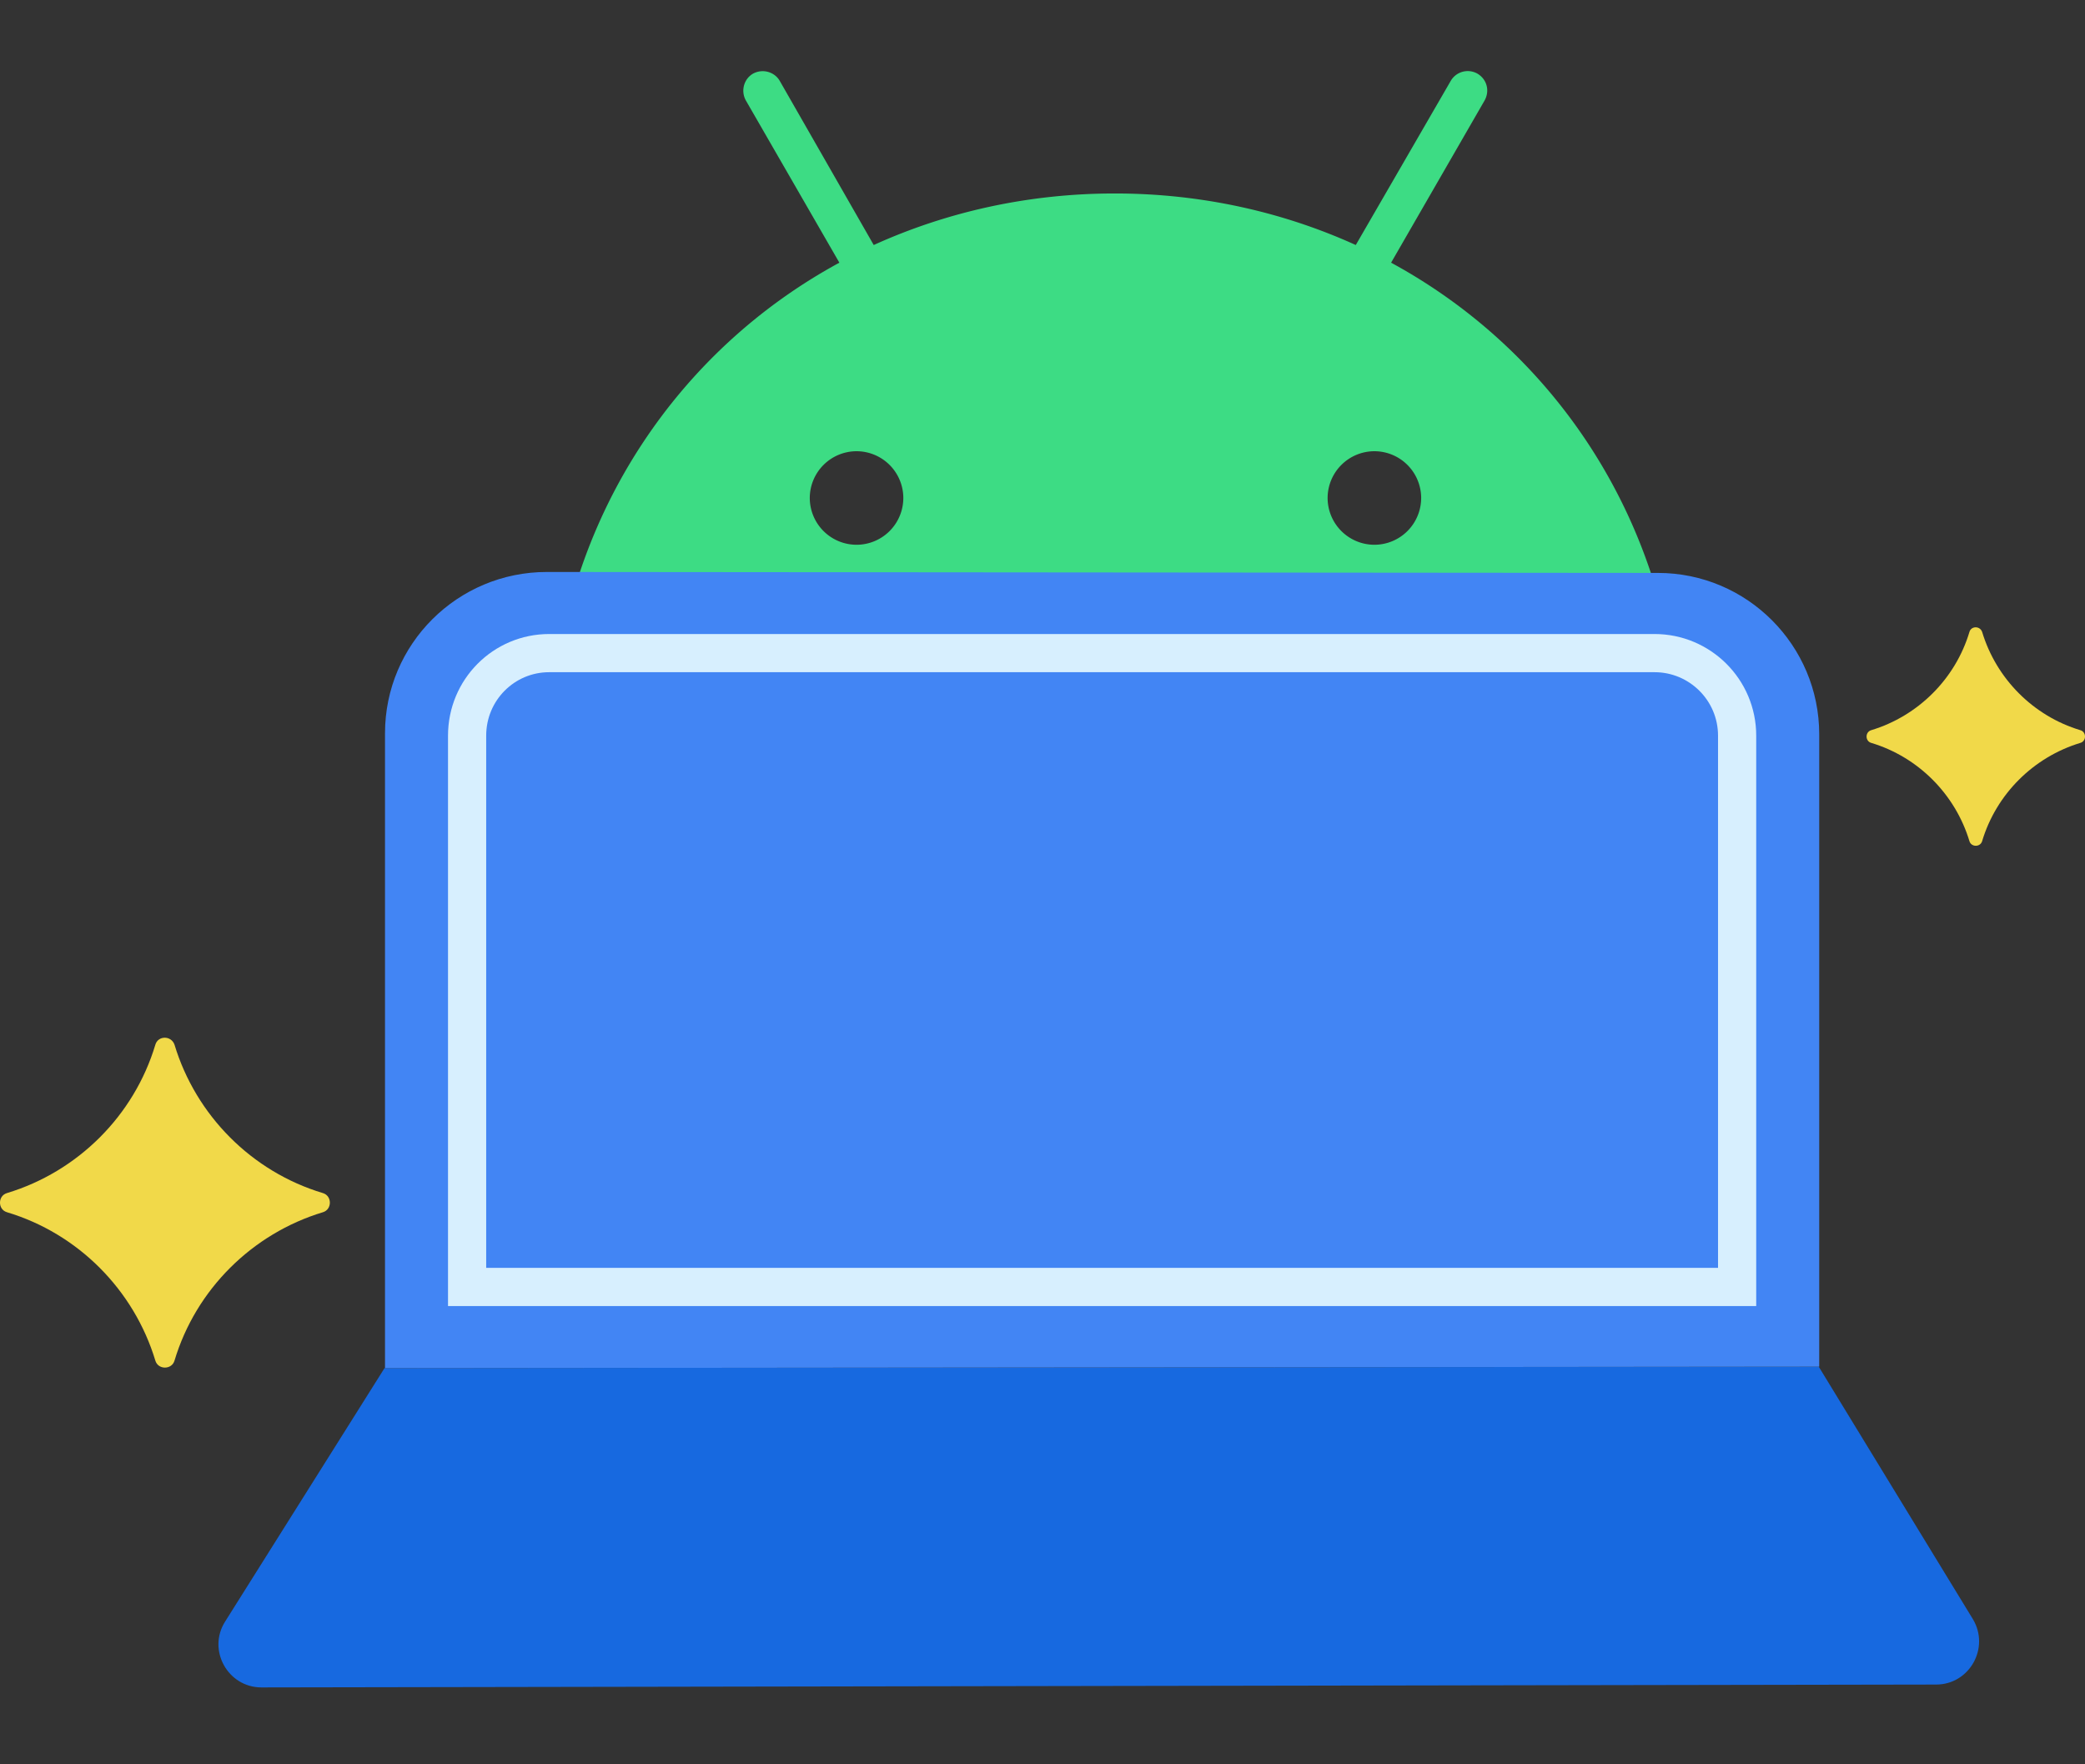 <svg width="169" height="143" fill="none" xmlns="http://www.w3.org/2000/svg"><rect width="100%" height="100%" fill="#333333" stroke="none"/><g clip-path="url(#clip0)"><path d="M111.402 44.154a3.798 3.798 0 01-3.792-3.791 3.798 3.798 0 013.792-3.791 3.797 3.797 0 013.791 3.79 3.797 3.797 0 01-3.791 3.792zm-41.974 0a3.797 3.797 0 01-3.791-3.791 3.797 3.797 0 013.79-3.791 3.797 3.797 0 013.792 3.79 3.797 3.797 0 01-3.791 3.792zm43.328-22.863l7.582-13.153c.425-.774.194-1.703-.58-2.167a1.594 1.594 0 00-2.166.58l-7.699 13.308c-5.88-2.669-12.496-4.178-19.536-4.178-7.041 0-13.656 1.509-19.537 4.178L63.2 6.551c-.426-.735-1.393-1.005-2.167-.58-.735.426-1.006 1.393-.58 2.167l7.582 13.153C54.998 28.37 46.1 41.56 44.785 57.152h91.221c-1.315-15.59-10.213-28.782-23.25-35.861z" fill="#3DDC84"/><path d="M147.418 110.77l-116.25.117-12.92 20.541c-1.47 2.322.231 5.339 2.94 5.339l135.747-.232c2.708 0 4.372-2.979 2.979-5.3l-12.496-20.465z" fill="#1769E0"/><path d="M147.457 110.77l-116.25.117V59.434c0-7.234 5.88-13.075 13.114-13.075l90.061.077c7.234 0 13.075 5.88 13.075 13.076v51.258z" fill="#4285F4"/><path d="M44.515 52.935h89.596c3.675 0 6.692 2.98 6.692 6.693v44.682H37.861V59.628c0-3.714 2.979-6.693 6.654-6.693z" stroke="#D7EFFE" stroke-width="3.095" stroke-miterlimit="10"/><path d="M159.633 51.22c-1.146 3.82-4.172 6.816-7.963 7.963-.499.147-.499.881 0 1.028 3.82 1.146 6.817 4.173 7.963 7.964.147.5.882.5 1.029 0 1.146-3.82 4.173-6.818 7.964-7.964.499-.147.499-.881 0-1.028-3.821-1.147-6.818-4.173-7.964-7.964-.176-.5-.882-.5-1.029 0zM12.592 84.674C10.862 90.442 6.29 94.969.566 96.7c-.755.222-.755 1.331 0 1.553 5.769 1.73 10.295 6.302 12.026 12.026.222.755 1.331.755 1.553 0 1.73-5.769 6.302-10.295 12.026-12.026.755-.222.755-1.331 0-1.553-5.769-1.731-10.295-6.302-12.026-12.026-.266-.755-1.331-.755-1.553 0z" fill="#F1D949"/></g><defs><clipPath id="clip0"><path fill="#fff" d="M0 0h169v143H0z"/></clipPath></defs></svg>